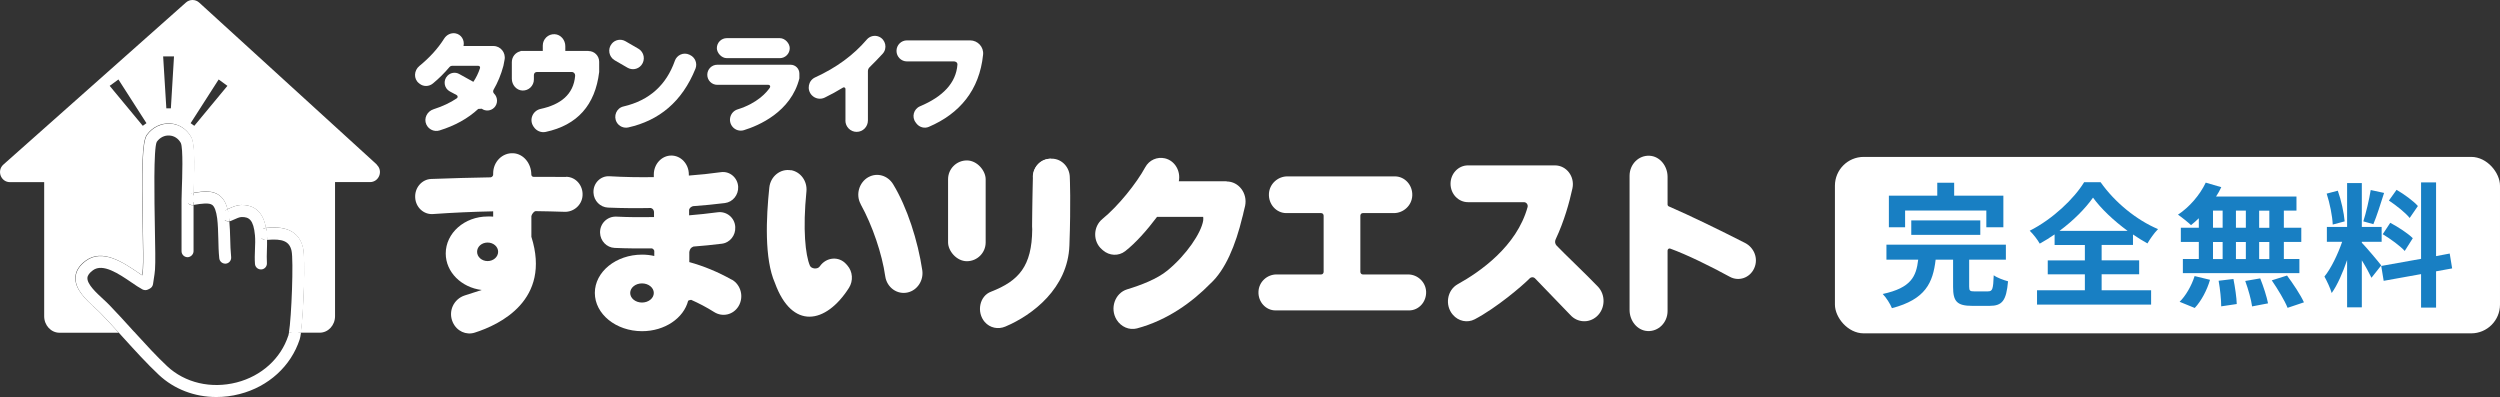 <?xml version="1.0" encoding="UTF-8"?><svg id="_レイヤー_1" xmlns="http://www.w3.org/2000/svg" viewBox="0 0 368.38 58.5"><rect x="0" y="0" width="368.38" height="58.5" fill="#333333" stroke="none"/><defs><style>.cls-1{fill:#fff;}.cls-2{stroke:#fff;stroke-miterlimit:10;}.cls-2,.cls-3{fill:none;}.cls-4{fill:#187fc3;}</style></defs><path class="cls-2" d="M35.56,31.1c2.24-.05,2.73,1.72,2.89,3.5.24-.1.48-.09.72-.12,1.95-.2,4.11-.13,4.65,2.27.34,1.53,0,11.46-.51,12.98-2.63,8.03-13.38,10.39-19.31,4.85-2.78-2.6-5.78-6.19-8.52-9.03-1.58-1.63-5.42-4.2-2.31-6.46,2.5-1.81,6.12,1.6,8.22,2.76l.26-.13c.08-.7.23-1.38.28-2.08.22-3.01-.59-17.89.43-19.29,1.32-1.81,3.92-1.73,5.03.24.61,1.09.23,7.22.22,8.88.24-.12.47-.11.73-.16,2.77-.47,4.11-.51,4.52,2.71.25-.13.56-.21.8-.3.57-.23,1.27-.63,1.89-.64Z"/><path class="cls-3" d="M39.33,38.76c.03.49-.34.91-.82.94-.02,0-.04,0-.06,0-.46,0-.85-.36-.88-.82-.05-.69-.02-1.41,0-2.1.03-.75.05-1.45,0-2.1-.21-2.29-.87-2.73-1.99-2.7-.29,0-.73.21-1.12.38-.16.07-.31.14-.46.2-.07.03-.13.03-.2.04.07.84.11,1.7.13,2.53.02.92.04,1.86.14,2.74.05.48-.3.92-.78.97-.03,0-.06,0-.09,0-.45,0-.83-.34-.88-.79-.1-.95-.12-1.94-.14-2.89-.02-1.06-.05-2.06-.17-3.01-.13-1.04-.37-1.7-.72-1.96-.47-.35-1.54-.21-2.78,0,0,1.06,0,2.12,0,3.18,0,1.21,0,2.41,0,3.61,0,.49-.43.88-.89.88-.49,0-.88-.4-.88-.89,0-1.2,0-2.4,0-3.6,0-1.3,0-2.61,0-3.91,0-.35.02-.9.04-1.55.06-1.68.21-6.15-.15-6.89-.36-.65-.98-1.05-1.67-1.09-.74-.04-1.41.3-1.87.93-.5.98-.36,8.55-.28,12.62.05,2.77.09,5.16.02,6.21-.03.44-.1.88-.17,1.32-.04.26-.08.53-.12.8-.04.29-.21.55-.48.68l-.26.13c-.26.13-.57.13-.83-.02-.48-.27-1.03-.64-1.6-1.02-1.88-1.27-4.22-2.86-5.68-1.8-.52.38-.8.76-.82,1.13-.05.94,1.32,2.2,2.32,3.12.34.31.66.61.92.88,1.07,1.11,2.21,2.36,3.3,3.56.16.17.32.35.48.52h22.68c.39-2.29.69-10.72.39-12.09-.31-1.38-1.29-1.81-3.6-1.6,0,.5,0,1-.02,1.49-.03.68-.05,1.31,0,1.92Z"/><path class="cls-3" d="M24.61,53.95c2.65,2.47,6.49,3.37,10.26,2.4,3.66-.94,6.5-3.51,7.6-6.89.03-.1.06-.25.09-.43h-22.68c1.58,1.74,3.19,3.49,4.71,4.91Z"/><path class="cls-1" d="M55.54,24.26L29.35.38c-.55-.5-1.39-.51-1.95-.01L.5,24.25c-1.01.9-.38,2.59.97,2.59h5.04v19.76c0,1.34,1.01,2.43,2.26,2.43h8.73c-.89-.98-1.8-1.97-2.66-2.86-.24-.25-.54-.52-.85-.81-1.33-1.22-2.99-2.75-2.89-4.52.05-.92.57-1.75,1.54-2.45,2.46-1.79,5.49.27,7.7,1.76.2.13.39.27.58.39.05-.31.1-.63.12-.95.07-.98.03-3.33-.02-6.06-.16-8.83-.11-12.69.62-13.69.81-1.12,2.1-1.72,3.4-1.66,1.31.08,2.44.8,3.11,1.99.51.91.53,3.35.37,7.81,0,.15-.01.29-.01.42,1.6-.26,2.84-.35,3.8.37.58.43.97,1.08,1.21,2.05.06-.03.13-.05.19-.08.54-.24,1.15-.52,1.8-.54.04,0,.08,0,.12,0,2.58,0,3.31,2,3.55,3.38,1.4-.14,4.72-.38,5.47,2.97.35,1.55.09,9.43-.34,12.47h2.8c1.25,0,2.26-1.09,2.26-2.43v-19.76h5.15c1.34,0,1.98-1.67.98-2.57ZM21.04,18.54l-4.88-5.89,1.29-.94,4.13,6.44-.54.39ZM25.18,15.96h-.67s-.47-7.65-.47-7.65h1.6s-.46,7.65-.46,7.65ZM28.63,18.54l-.54-.39,4.13-6.44,1.29.94-4.88,5.89Z"/><path class="cls-1" d="M42.48,49.46c-1.1,3.37-3.95,5.95-7.6,6.89-3.78.97-7.62.07-10.26-2.4-1.52-1.42-3.13-3.18-4.71-4.91h-2.39c.2.22.4.44.6.66,1.75,1.93,3.57,3.93,5.29,5.54,2.28,2.13,5.29,3.26,8.47,3.26,1.13,0,2.29-.14,3.44-.44,4.24-1.09,7.55-4.1,8.84-8.05.07-.2.13-.54.19-.98h-1.77c-.03.18-.06.33-.09.43Z"/><path class="cls-1" d="M44.68,36.56c-.75-3.35-4.07-3.11-5.47-2.97.07.37.1.7.12.92.03.27.03.56.03.84,2.31-.21,3.29.22,3.6,1.6.31,1.36,0,9.8-.39,12.09h1.77c.42-3.04.68-10.92.34-12.47Z"/><path class="cls-1" d="M19.42,48.51c-1.09-1.2-2.23-2.45-3.3-3.56-.26-.27-.58-.57-.92-.88-1-.92-2.37-2.18-2.32-3.12.02-.37.3-.75.82-1.13,1.46-1.06,3.8.52,5.68,1.8.57.39,1.11.76,1.6,1.02.26.14.57.15.83.02l.26-.13c.26-.13.44-.39.48-.68.03-.27.07-.53.12-.8.07-.44.14-.88.17-1.32.08-1.06.03-3.45-.02-6.21-.07-4.07-.21-11.65.28-12.62.46-.64,1.13-.98,1.87-.93.7.04,1.31.44,1.67,1.09.37.74.21,5.21.15,6.89-.02.66-.04,1.21-.04,1.55,0,1.3,0,2.61,0,3.91,0,1.2,0,2.4,0,3.6,0,.49.39.88.88.89.45,0,.88-.39.89-.88,0-1.2,0-2.41,0-3.61,0-1.06,0-2.12,0-3.18,0,0,0,0,0,0-.48.09-.93-.24-1.02-.72s.24-.94.72-1.02c.11-.02.22-.04.33-.05,0-.13,0-.27.01-.42.16-4.46.14-6.9-.37-7.81-.67-1.19-1.8-1.91-3.11-1.99-1.3-.06-2.59.54-3.4,1.66-.73,1.01-.78,4.86-.62,13.69.05,2.73.09,5.08.02,6.06-.02.32-.07.63-.12.95-.19-.12-.38-.26-.58-.39-2.21-1.5-5.24-3.55-7.7-1.76-.97.7-1.49,1.53-1.54,2.45-.1,1.78,1.55,3.3,2.89,4.52.31.29.61.56.85.81.86.89,1.76,1.88,2.66,2.86h2.39c-.16-.17-.32-.35-.48-.52Z"/><path class="cls-1" d="M28.5,30.2c1.24-.21,2.31-.35,2.78,0,.34.26.58.92.72,1.96.12.96.14,1.96.17,3.01.02.95.04,1.94.14,2.89.05.45.43.79.88.79.03,0,.06,0,.09,0,.48-.05.83-.49.78-.97-.09-.88-.12-1.83-.14-2.74-.02-.84-.05-1.69-.13-2.53-.39.06-.79-.14-.95-.52-.18-.45.04-.96.49-1.15.07-.03.14-.06.21-.09-.24-.97-.63-1.62-1.21-2.05-.97-.72-2.2-.63-3.8-.37-.02.45-.03.82-.03,1.08,0,.24,0,.47,0,.71Z"/><path class="cls-1" d="M27.48,29.48c.08.48.54.81,1.02.72,0,0,0,0,0,0,0-.24,0-.47,0-.71,0-.26.01-.64.03-1.08-.11.02-.21.03-.33.05-.48.08-.8.54-.72,1.02Z"/><path class="cls-1" d="M33.8,32.6c.07-.01.14-.01.2-.04.15-.06.3-.13.46-.2.39-.18.83-.37,1.12-.38,1.12-.03,1.78.41,1.99,2.7.06.65.03,1.36,0,2.1-.03.69-.05,1.41,0,2.1.03.47.42.82.88.82.02,0,.04,0,.06,0,.49-.03.85-.45.82-.94-.04-.6-.02-1.24,0-1.92.02-.49.03-.99.02-1.49-.03,0-.06,0-.1,0-.5.06-.92-.3-.97-.79-.05-.48.3-.92.79-.97.04,0,.08,0,.13-.01-.24-1.37-.97-3.38-3.55-3.38-.04,0-.08,0-.12,0-.65.02-1.26.29-1.8.54-.07.03-.13.06-.19.08.08.33.15.69.2,1.1.03.22.04.44.05.66Z"/><path class="cls-1" d="M38.3,34.57c.05.48.46.85.97.79.03,0,.06,0,.1,0,0-.28,0-.56-.03-.84-.02-.23-.05-.55-.12-.92-.04,0-.09,0-.13.01-.48.05-.84.48-.79.97Z"/><path class="cls-1" d="M32.85,32.07c.16.39.55.58.95.52-.02-.22-.03-.44-.05-.66-.05-.41-.12-.77-.2-1.1-.07.03-.14.06-.21.09-.45.18-.67.7-.49,1.15Z"/><path class="cls-1" d="M72.72,6.78h-4.42c.19-.85-.32-1.72-1.21-1.87-.64-.1-1.29.21-1.65.79-.93,1.48-2.16,2.81-3.64,4.02-.82.67-.87,1.91-.08,2.53l.11.09c.56.45,1.38.44,1.96-.04.89-.73,1.71-1.55,2.46-2.44.09-.1.21-.16.34-.16h3.9c.17,0,.3.17.24.34-.24.74-.57,1.41-.98,2.02-.74-.41-1.45-.8-2.09-1.16-.56-.31-1.26-.21-1.71.25l-.02.02c-.67.69-.5,1.84.35,2.3.32.17.65.35,1.01.54.18.1.2.36.03.47-.98.67-2.14,1.2-3.44,1.62-.94.3-1.47,1.34-1.06,2.24.35.76,1.19,1.12,1.95.88,2.26-.7,4.17-1.75,5.7-3.17l.51-.03c.58.41,1.35.33,1.84-.16h0c.58-.59.54-1.51-.01-2.06-.16-.16-.19-.39-.08-.58.61-1.05,1.1-2.22,1.45-3.53l.17-.89c.2-1.04-.59-2.02-1.64-2.02Z"/><path class="cls-1" d="M86.71,7.51h-3.41v-.71c0-.9-.67-1.72-1.57-1.76-.96-.05-1.75.72-1.75,1.67v.8h-3.28v.04c-.73.16-1.28.81-1.28,1.6v2.46c0,.89.66,1.68,1.54,1.73.94.05,1.71-.7,1.71-1.63v-.66c0-.24.19-.44.43-.44h5.16c.29,0,.51.25.49.55-.23,2.78-2.17,4.26-5.09,4.89-1.16.25-1.72,1.57-1.07,2.56l.06.09c.38.58,1.07.88,1.75.74,4.67-1,7.3-3.95,7.89-8.83h0v-1.51c0-.87-.7-1.58-1.57-1.58Z"/><path class="cls-1" d="M90.13,6.46h0c-.62.77-.41,1.92.44,2.42l1.9,1.1c.68.39,1.53.24,2.03-.37h0c.63-.77.43-1.93-.43-2.43l-1.9-1.1c-.68-.4-1.55-.24-2.04.38Z"/><path class="cls-1" d="M99.43,8.99c-1.24,3.48-3.68,5.8-7.57,6.7-1.03.24-1.51,1.43-.98,2.34h0c.34.59,1.03.89,1.69.75,4.56-1.02,7.94-3.79,9.91-8.66.31-.78-.05-1.67-.81-2.02l-.1-.05c-.85-.39-1.83.04-2.14.93Z"/><rect class="cls-1" x="105.63" y="5.62" width="10.74" height="2.95" rx="1.47" ry="1.47"/><path class="cls-1" d="M105.69,12.5h7.55c.2,0,.32.23.21.4-.5.74-1.87,2.32-4.77,3.22-1.08.34-1.47,1.67-.75,2.55h0c.41.5,1.08.7,1.69.51,2.14-.66,6.93-2.67,8.17-7.63v-.71c0-.72-.58-1.3-1.29-1.3h-10.81c-.81,0-1.47.66-1.47,1.48h0c0,.82.66,1.48,1.47,1.48Z"/><path class="cls-1" d="M124.58,17.75v-4.65c0-.18-.2-.29-.35-.2-.89.54-1.79,1.04-2.7,1.48-.65.32-1.42.17-1.92-.36h0c-.76-.82-.51-2.16.51-2.62,3.11-1.42,5.65-3.28,7.61-5.58.45-.52,1.18-.68,1.8-.41h0c.98.43,1.26,1.72.53,2.51-.65.7-1.29,1.37-1.93,1.99-.15.15-.24.35-.24.56v7.28c0,.93-.74,1.68-1.66,1.68h0c-.92,0-1.66-.75-1.66-1.68Z"/><path class="cls-1" d="M140.67,9.05h-7.03c-.85,0-1.54-.7-1.54-1.55h0c0-.86.69-1.55,1.54-1.55h9.31c1.12,0,2.03.97,1.91,2.1-.53,5.23-3.45,8.69-7.99,10.64-.64.28-1.39.07-1.82-.48l-.12-.16c-.63-.82-.3-2,.64-2.39,3.39-1.43,5.31-3.45,5.51-6.15.02-.24-.18-.44-.42-.44Z"/><path class="cls-1" d="M83.41,26.07c-1.58-.01-3.18-.02-4.79-.01-.18,0-.33-.15-.33-.35h0c0-1.61-1.14-3.05-2.66-3.13-1.62-.09-2.96,1.27-2.96,2.96v.11c.04.2-.12.43-.35.48-2.89.05-5.81.13-8.78.24-1.38.05-2.45,1.3-2.36,2.75v.02c.09,1.43,1.27,2.5,2.62,2.4,2.95-.21,5.9-.34,8.87-.4v.78c-.28-.03-.52-.02-.81-.02-3.41,0-6.18,2.44-6.18,5.45,0,2.74,2.3,5.01,5.3,5.38h0s-2.49.8-2.49.8c-1.63.52-2.5,2.34-1.77,3.96.59,1.32,1.98,1.93,3.24,1.52,3.68-1.17,11.29-4.79,8.34-14.12v-3.05c.07-.31.39-.72.64-.73,1.41.02,2.82.05,4.24.1,1.34.05,2.57-.98,2.66-2.39.1-1.5-1.01-2.76-2.41-2.77ZM71.85,38.47c-.86,0-1.55-.61-1.55-1.37s.69-1.36,1.55-1.36,1.55.61,1.55,1.36-.69,1.37-1.55,1.37Z"/><path class="cls-1" d="M107.82,41.21c-2.03-1.14-4.11-2-6.25-2.59v-1.49c.08-.42.21-.64.61-.8,1.4-.11,2.8-.24,4.2-.42,1.18-.15,2.03-1.23,1.96-2.43v-.06c-.08-1.35-1.28-2.32-2.6-2.14-1.4.19-2.8.33-4.2.45v-.83c.08-.25.23-.4.56-.52,1.59-.12,3.17-.26,4.72-.46,1.17-.15,2.01-1.21,1.95-2.4-.07-1.33-1.24-2.34-2.54-2.15-1.56.22-3.14.38-4.73.5v-.17c0-1.54-1.16-2.78-2.58-2.78s-2.59,1.26-2.58,2.81v.37c-2.16.03-4.34,0-6.53-.13-1.33-.08-2.42,1.04-2.36,2.39v.03c.05,1.19.98,2.15,2.15,2.2,2.13.09,4.23.1,6.31.06.31.11.4.26.46.56v.77c-1.84.04-3.7.03-5.55-.06-1.34-.06-2.45,1.03-2.4,2.39.04,1.19.97,2.17,2.15,2.22,1.84.08,3.67.09,5.5.07.19.08.28.19.34.36v.76c-.57-.13-1.17-.2-1.8-.2-3.84,0-6.96,2.53-6.96,5.64s3.11,5.64,6.96,5.64c3.35,0,6.14-1.93,6.79-4.49.1-.05.28-.12.44-.13,1.15.51,2.28,1.1,3.39,1.8,1.23.78,2.81.42,3.59-.85.83-1.37.36-3.18-1-3.94ZM94.6,44.58c-.96,0-1.74-.63-1.74-1.41s.78-1.41,1.74-1.41,1.74.63,1.74,1.41-.78,1.41-1.74,1.41Z"/><path class="cls-1" d="M116.54,25.09h0c-1.56-.27-3.01.9-3.18,2.55-.46,4.38-.75,10.5.83,14.06,2.51,6.92,7.49,6.08,10.91.71.65-1.03.56-2.39-.24-3.3l-.16-.18c-1.09-1.23-2.94-1.05-3.89.3-.01.01-.02.03-.03.04-.31.44-1.22.37-1.44-.13-.66-1.55-1.07-5.33-.51-10.93.15-1.52-.86-2.9-2.29-3.14Z"/><path class="cls-1" d="M126.82,30.09c1.75,3.16,3.16,7.36,3.62,10.61.24,1.67,1.77,2.76,3.33,2.39h0c1.41-.33,2.35-1.77,2.13-3.27-.65-4.33-2.22-9.27-4.3-12.68-.78-1.28-2.35-1.75-3.63-1.04h-.01c-1.37.77-1.91,2.58-1.13,3.99Z"/><rect class="cls-1" x="139.7" y="23.64" width="5.54" height="14.85" rx="2.77" ry="2.77"/><path class="cls-1" d="M154.87,23.38h.11c1.47,0,2.67,1.26,2.66,2.82,0,0,.17,3.7-.06,9.98s-5.42,10.25-9.44,11.94c-1.06.45-2.27.21-3.04-.68h0c-1.24-1.44-.78-3.85.96-4.47,4.04-1.58,6-3.72,6.04-9.18,0-2.13.09-4.53.1-7.51-.15-1.57,1.16-2.89,2.66-2.89Z"/><path class="cls-1" d="M152.11,33.78c0-2.13.09-4.53.1-7.51,0-1.76,1.16-2.89,2.66-2.89l-2.76,10.4Z"/><path class="cls-1" d="M180.73,26.71h-7.03c.3-1.47-.55-3.03-2.05-3.38-1.14-.26-2.32.25-2.9,1.32-1.29,2.37-3.96,5.7-6.3,7.61-1.39,1.13-1.44,3.32-.08,4.49l.16.14c.94.81,2.29.88,3.27.12,1.54-1.2,3.19-3.06,4.69-5.05h6.8c.02.18.03.37,0,.55-.29,1.79-2.42,5.01-5.28,7.36-1.51,1.24-3.89,2.15-5.91,2.76-1.82.55-2.6,2.82-1.56,4.49h0c.65,1.04,1.85,1.57,3,1.27,4.54-1.22,8.17-3.91,10.8-6.59,2.22-2.02,3.73-5.66,4.73-9.83h0s0-.04.02-.06c0,0,0,0,0,0l.11-.43h-.01c.1-.38.19-.75.28-1.15.38-1.84-.93-3.59-2.72-3.59Z"/><path class="cls-1" d="M207.48,40.44h-6.67c-.2,0-.36-.17-.36-.38v-8.28c0-.21.16-.38.36-.38h4.58c1.39,0,2.64-1.1,2.71-2.56.08-1.56-1.1-2.85-2.56-2.85h-15.85c-1.39,0-2.64,1.1-2.71,2.56-.08,1.56,1.1,2.85,2.56,2.85h5.14c.2,0,.36.17.36.38v8.28c0,.21-.16.38-.36.38h-6.59c-1.36,0-2.58,1.07-2.65,2.51-.08,1.53,1.08,2.79,2.51,2.79h19.68c1.43,0,2.58-1.26,2.51-2.79-.07-1.43-1.29-2.51-2.65-2.51Z"/><path class="cls-1" d="M224.56,29.79h-8.25c-1.42,0-2.57-1.21-2.57-2.71h0c0-1.5,1.15-2.71,2.57-2.71h12.82c1.69,0,2.95,1.65,2.57,3.39-.45,2.08-1.22,4.85-2.47,7.5-.15.31-.1.67.13.92,1.2,1.26,4.38,4.26,6.09,6.05,1.18,1.23,1.1,3.27-.17,4.4h0c-1.15,1.02-2.85.93-3.89-.22l-5.17-5.36c-.22-.25-.59-.26-.83-.02-1.1,1.12-4.92,4.36-8.09,6.02-1.09.57-2.41.28-3.22-.67h0c-1.21-1.39-.86-3.63.73-4.51,3.25-1.8,8.68-5.56,10.28-11.35.1-.36-.17-.73-.53-.73Z"/><path class="cls-1" d="M257.14,35.8c-3.75-1.91-8.07-4.02-11.24-5.39-.11-.05-.18-.16-.18-.29v-4.06c0-1.6-1.13-3.03-2.65-3.11-1.61-.09-2.95,1.26-2.95,2.95v19.77c0,1.6,1.13,3.03,2.65,3.11,1.61.09,2.95-1.26,2.95-2.95v-8.9c0-.22.2-.37.39-.3,2.45.89,5.92,2.59,8.79,4.16,1.3.71,2.94.18,3.59-1.27s-.04-3.05-1.35-3.72Z"/><rect class="cls-1" x="270.38" y="23.12" width="98" height="26" rx="4.24" ry="4.24"/><path class="cls-4" d="M292.95,42.93c.65,0,.75-.32.83-2.37.47.36,1.5.73,2.11.89-.26,2.86-.85,3.62-2.73,3.62h-2.53c-2.29,0-2.84-.67-2.84-2.8v-4.01h-2.57c-.4,3.4-1.48,5.85-6.44,7.15-.24-.61-.85-1.58-1.36-2.09,4.23-.91,4.94-2.61,5.23-5.06h-4.68v-2.21h17.6v2.21h-5.41v3.97c0,.63.12.71.83.71h1.96ZM280.72,33.49h-2.39v-4.66h7.13v-1.9h2.49v1.9h7.25v4.66h-2.51v-2.47h-11.97v2.47ZM281.63,34.61v-2.13h10.17v2.13h-10.17Z"/><path class="cls-4" d="M309.66,42.77h7.31v2.11h-16.81v-2.11h7.05v-2.35h-5.47v-2.05h5.47v-2.27h-4.46v-1.56c-.71.49-1.44.95-2.19,1.36-.3-.55-.95-1.4-1.48-1.9,3.38-1.7,6.56-4.74,8.02-7.15h2.43c2.11,3,5.33,5.59,8.46,6.91-.61.63-1.13,1.38-1.56,2.11-.71-.4-1.42-.83-2.13-1.32v1.54h-4.62v2.27h5.53v2.05h-5.53v2.35ZM313.51,34.02c-2.05-1.5-3.95-3.3-5.1-4.9-1.13,1.6-2.88,3.38-4.94,4.9h10.04Z"/><path class="cls-4" d="M324.02,32.14c-.4.38-.77.73-1.17,1.03-.43-.41-1.38-1.17-1.92-1.54,1.66-1.09,3.22-2.88,4.09-4.72l2.29.67c-.22.47-.47.93-.77,1.38h11.85v2.07h-1.86v2.53h2.57v2.09h-2.57v2.51h2.29v2.09h-17.17v-2.09h2.35v-2.51h-2.65v-2.09h2.65v-1.42ZM321.17,44.47c.87-.83,1.76-2.35,2.21-3.79l2.27.55c-.43,1.5-1.28,3.12-2.25,4.15l-2.23-.91ZM326.09,33.56h1.42v-2.53h-1.42v2.53ZM326.09,38.17h1.42v-2.51h-1.42v2.51ZM329.1,41.11c.24,1.2.47,2.77.49,3.69l-2.29.34c0-.95-.16-2.57-.38-3.77l2.17-.26ZM330.93,33.56v-2.53h-1.46v2.53h1.46ZM329.47,35.66v2.51h1.46v-2.51h-1.46ZM333.05,41.03c.47,1.17.97,2.71,1.15,3.67l-2.35.45c-.12-.95-.57-2.55-1.01-3.75l2.21-.38ZM334.39,31.04h-1.5v2.53h1.5v-2.53ZM334.39,35.66h-1.5v2.51h1.5v-2.51ZM337,40.6c.89,1.2,2,2.86,2.49,3.95l-2.41.81c-.41-1.05-1.46-2.78-2.33-4.05l2.25-.71Z"/><path class="cls-4" d="M349.44,40.93c-.3-.63-.85-1.66-1.42-2.57v6.93h-2.17v-6.97c-.63,1.84-1.42,3.67-2.27,4.86-.2-.71-.71-1.78-1.07-2.43.99-1.21,1.99-3.32,2.61-5.12h-2.25v-2.19h2.98v-6.46h2.17v6.46h2.92v2.19h-2.92v.14c.57.57,2.45,2.79,2.86,3.34l-1.44,1.82ZM343.73,33.09c-.04-1.22-.43-3.14-.89-4.56l1.64-.43c.51,1.42.91,3.3,1.01,4.52l-1.76.47ZM351.3,28.43c-.51,1.58-1.09,3.46-1.58,4.6l-1.48-.41c.4-1.24.87-3.24,1.09-4.62l1.98.43ZM358.96,40v5.33h-2.21v-4.94l-5.51.99-.36-2.19,5.87-1.05v-11.26h2.21v10.86l2.01-.38.36,2.19-2.37.43ZM352.21,32.83c1.15.61,2.61,1.56,3.32,2.27l-1.19,1.88c-.65-.73-2.09-1.78-3.24-2.47l1.11-1.68ZM355.07,32.12c-.61-.77-1.97-1.84-3.06-2.57l1.13-1.58c1.11.65,2.51,1.66,3.14,2.39l-1.21,1.76Z"/></svg>